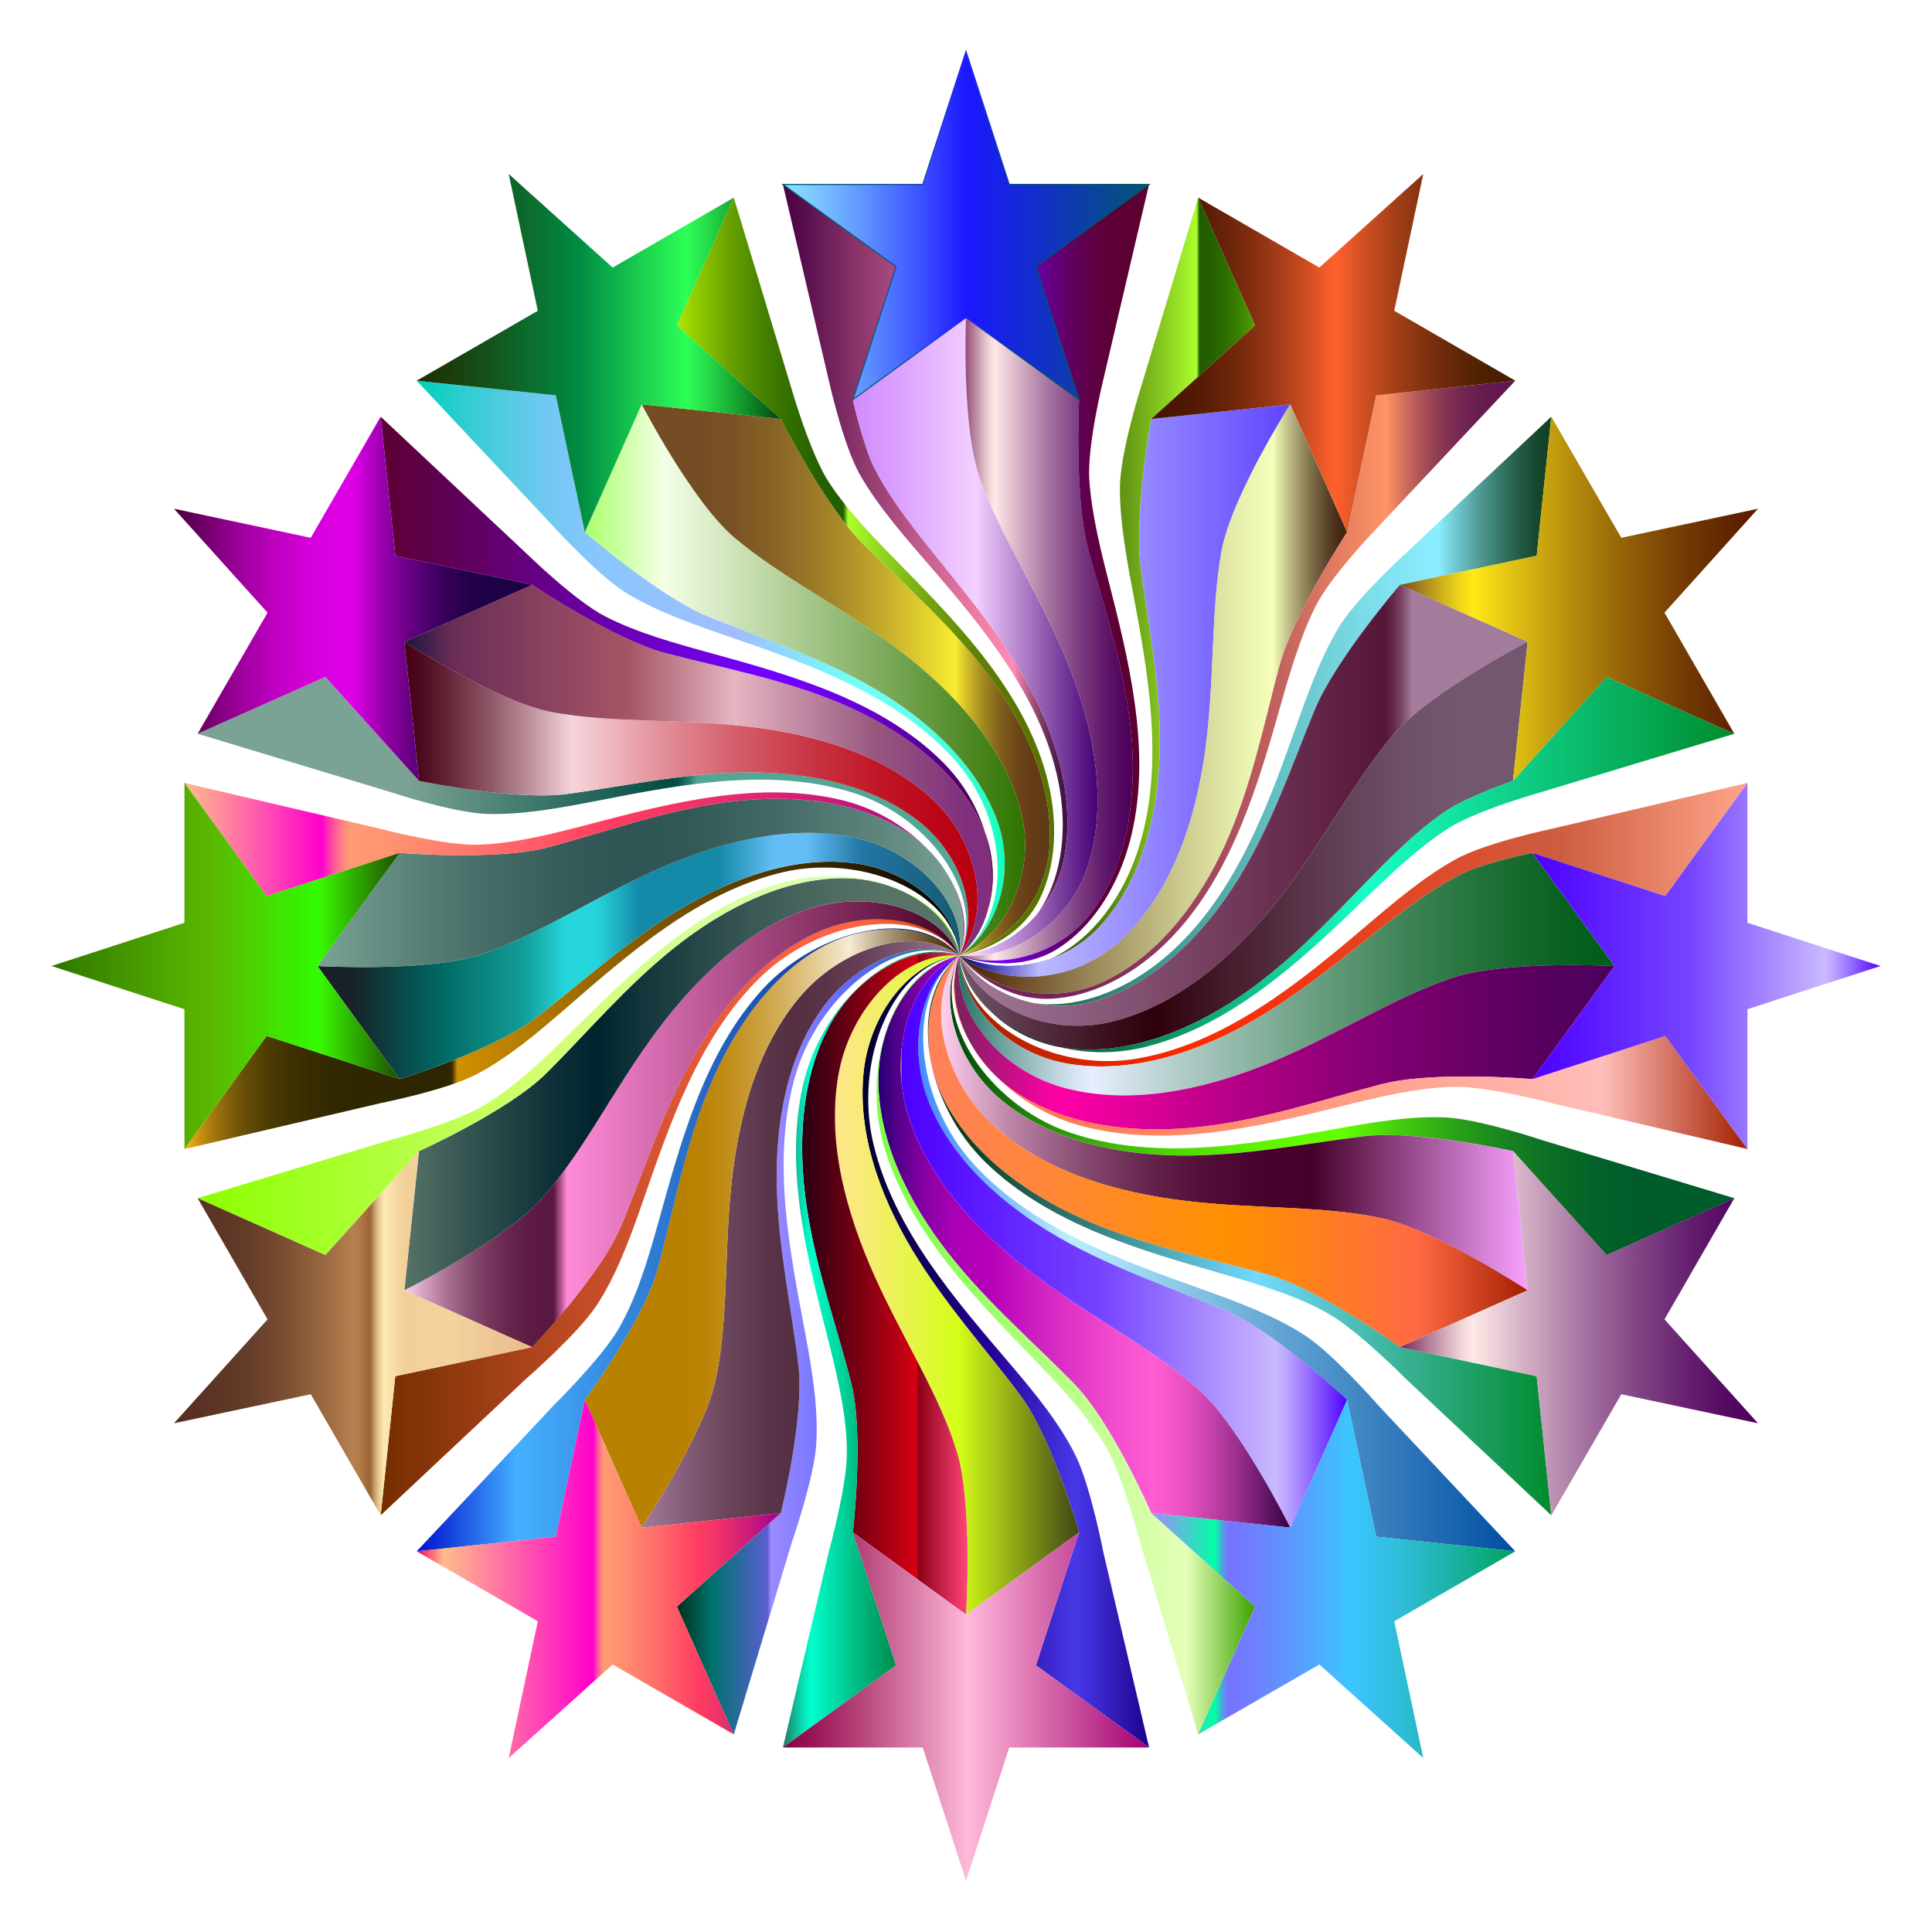 <?xml version="1.0" encoding="UTF-8"?>
<!DOCTYPE svg  PUBLIC '-//W3C//DTD SVG 1.1//EN'  'http://www.w3.org/Graphics/SVG/1.1/DTD/svg11.dtd'>
<svg enable-background="new 0 0 1690 1690" version="1.1" viewBox="0 0 1690 1690" xml:space="preserve" xmlns="http://www.w3.org/2000/svg">

	<linearGradient id="ay" x1="839.22" x2="1097.9" y1="509.13" y2="509.13" gradientUnits="userSpaceOnUse">
		<stop stop-color="#2A4500" offset=".151"/>
		<stop stop-color="#2D4A01" offset=".233"/>
		<stop stop-color="#375805" offset=".33"/>
		<stop stop-color="#48700B" offset=".433"/>
		<stop stop-color="#5F9113" offset=".542"/>
		<stop stop-color="#7DBB1D" offset=".655"/>
		<stop stop-color="#A1EF2A" offset=".769"/>
		<stop stop-color="#ACFF2E" offset=".802"/>
		<stop stop-color="#215C00" offset=".812"/>
		<stop stop-color="#246100" offset=".854"/>
		<stop stop-color="#2E6E00" offset=".901"/>
		<stop stop-color="#3E8500" offset=".952"/>
		<stop stop-color="#53A200" offset="1"/>
	</linearGradient>
	<path d="m1097.9 284.63-90.915 81.86s-15.462 84.822-8.957 132.06c7.021 50.921 17.98 104.71 16.386 160.63-1.624 56.084-16.924 112.91-52.305 151.19-32.973 35.604-84.376 42.977-122.89 25.628-2e-4 3e-4 -4e-4 5e-4 -6e-4 8e-4 27.143 11.143 59.745 14.278 87.504-1.203 29.346-16.399 51.977-46.673 65.172-81.199 27.357-71.75 14.594-153.27 0.724-226.88-6.531-34.662-12.915-67.758-12.996-99.378-0.065-30.081 17.73-86.431 17.73-86.431l50.784-168.03 49.762 111.76z" fill="url(#ay)"/>
	<linearGradient id="an" x1="839.22" x2="1128.7" y1="604.08" y2="604.08" gradientUnits="userSpaceOnUse">
		<stop stop-color="#B0FF8B" offset="0"/>
		<stop stop-color="#8CFF5C" offset="0"/>
		<stop stop-color="#02008B" offset=".003"/>
		<stop stop-color="#151397" offset=".037"/>
		<stop stop-color="#4846B7" offset=".105"/>
		<stop stop-color="#9896E9" offset=".201"/>
		<stop stop-color="#BBB9FF" offset=".241"/>
		<stop stop-color="#5F45FF" offset="1"/>
	</linearGradient>
	<path d="m1128.7 353.7s-51.772 81.076-60.298 129.26c-9.273 52.568-5.771 111.39-13.948 172.42-8.415 62.631-29.862 126.3-73.993 167.24-41.142 38.081-102.5 41.336-141.19 13.384-4e-4 4e-4 -7e-4 9e-4 -1e-3 0.001 38.514 17.349 89.918 9.976 122.89-25.628 35.381-38.283 50.681-95.106 52.305-151.19 1.594-55.921-9.365-109.71-16.386-160.63-6.506-47.239 8.957-132.06 8.957-132.06l121.67-12.791z" fill="url(#an)"/>
	<linearGradient id="ac" x1="839.22" x2="1178.4" y1="611.48" y2="611.48" gradientUnits="userSpaceOnUse">
		<stop stop-color="#451B00" offset="0"/>
		<stop stop-color="#542E0F" offset=".057"/>
		<stop stop-color="#988657" offset=".334"/>
		<stop stop-color="#C9C78C" offset=".56"/>
		<stop stop-color="#E8F0AD" offset=".724"/>
		<stop stop-color="#F4FFB9" offset=".809"/>
		<stop stop-color="#D0D297" offset=".836"/>
		<stop stop-color="#9D9468" offset=".879"/>
		<stop stop-color="#756342" offset=".918"/>
		<stop stop-color="#584027" offset=".952"/>
		<stop stop-color="#462A17" offset=".979"/>
		<stop stop-color="#402211" offset=".997"/>
	</linearGradient>
	<path d="m1178.4 465.46s-47.248 72.137-59.549 118.24c-13.267 49.752-23.935 103.76-47.039 154.97-23.23 51.431-59.437 98.355-107.24 120.42-44.653 20.552-96.51 8.501-125.36-23.092-3e-4 4e-4 -6e-4 8e-4 -9e-4 0.001 38.696 27.952 100.05 24.697 141.19-13.384 44.131-40.934 65.579-104.61 73.993-167.24 8.177-61.026 4.675-119.85 13.948-172.42 8.526-48.18 60.298-129.26 60.298-129.26l49.76 111.76z" fill="url(#ac)"/>
	<linearGradient id="r" x1="839.22" x2="1325.5" y1="603.37" y2="603.37" gradientUnits="userSpaceOnUse">
		<stop stop-color="#75245A" offset=".151"/>
		<stop stop-color="#7B295A" offset=".235"/>
		<stop stop-color="#8D375C" offset=".35"/>
		<stop stop-color="#AA4F5D" offset=".484"/>
		<stop stop-color="#D26F60" offset=".63"/>
		<stop stop-color="#FF9463" offset=".768"/>
		<stop stop-color="#DB785E" offset=".792"/>
		<stop stop-color="#B65A59" offset=".822"/>
		<stop stop-color="#974155" offset=".852"/>
		<stop stop-color="#7E2E52" offset=".884"/>
		<stop stop-color="#6D2150" offset=".918"/>
		<stop stop-color="#63194E" offset=".955"/>
		<stop stop-color="#60164E" offset="1"/>
	</linearGradient>
	<path d="m1325.5 333.01-120.13 128s-41.108 42.453-54.574 69.343c-14.149 28.283-23.272 60.769-32.932 94.755-20.544 72.279-45.507 151.37-102.32 203.95-27.435 25.356-61.529 42.7-95.611 44.554-32.308 1.729-61.462-15.014-80.731-37.623-2e-4 2e-4 -4e-4 5e-4 -6e-4 8e-4 28.849 31.593 80.705 43.644 125.36 23.092 47.806-22.062 84.013-68.986 107.24-120.42 23.103-51.211 33.772-105.22 47.039-154.97 12.302-46.102 59.549-118.24 59.549-118.24l25.435-119.66 121.67-12.784z" fill="url(#r)"/>
	<linearGradient id="g" x1="1007" x2="1325.5" y1="308.82" y2="308.82" gradientUnits="userSpaceOnUse">
		<stop stop-color="#451500" offset="0"/>
		<stop stop-color="#4A1701" offset=".067"/>
		<stop stop-color="#571C04" offset=".141"/>
		<stop stop-color="#6D250A" offset=".218"/>
		<stop stop-color="#8C3212" offset=".298"/>
		<stop stop-color="#B4421B" offset=".38"/>
		<stop stop-color="#E45627" offset=".462"/>
		<stop stop-color="#FF612E" offset=".503"/>
		<stop stop-color="#FE612E" offset=".505"/>
		<stop stop-color="#C64C20" offset=".602"/>
		<stop stop-color="#983B14" offset=".695"/>
		<stop stop-color="#742D0C" offset=".784"/>
		<stop stop-color="#5A2405" offset=".867"/>
		<stop stop-color="#4A1E01" offset=".941"/>
		<stop stop-color="#451C00" offset="1"/>
	</linearGradient>
	<polygon points="1325.5 333.01 1203.8 345.8 1178.4 465.46 1128.7 353.7 1007 366.49 1097.9 284.63 1048.1 172.87 1154.1 234.04 1245 152.18 1219.6 271.84" fill="url(#g)"/>
	<linearGradient id="d" x1="839.22" x2="1357" y1="622.18" y2="622.18" gradientUnits="userSpaceOnUse">
		<stop stop-color="#004522" offset="0"/>
		<stop stop-color="#084E2E" offset=".037"/>
		<stop stop-color="#3F9287" offset=".322"/>
		<stop stop-color="#68C4C7" offset=".554"/>
		<stop stop-color="#81E2F0" offset=".722"/>
		<stop stop-color="#8BEEFF" offset=".809"/>
		<stop stop-color="#73CCD4" offset=".835"/>
		<stop stop-color="#519B96" offset=".878"/>
		<stop stop-color="#357465" offset=".917"/>
		<stop stop-color="#215742" offset=".951"/>
		<stop stop-color="#15462C" offset=".979"/>
		<stop stop-color="#114024" offset=".997"/>
	</linearGradient>
	<path d="m1344.2 486.15-119.66 25.435s-56.319 65.285-74.508 109.38c-19.628 47.606-37.178 99.809-66.689 147.69-29.682 48.107-71.654 90.122-122.02 106.02-47.081 14.81-97.69-3.338-122.1-38.684-3e-4 1e-4 -6e-4 3e-4 -9e-4 4e-4 17.755 23.883 46.051 42.29 78.48 42.553 34.2 0.247 69.36-14.968 98.368-38.592 60.048-48.982 89.959-126.37 115.07-197.21 11.806-33.302 22.991-65.133 38.936-92.436 15.173-25.957 58.916-65.689 58.916-65.689l128-120.13-12.784 121.67z" fill="url(#d)"/>
	<linearGradient id="c" x1="839.22" x2="1336.3" y1="704.44" y2="704.44" gradientUnits="userSpaceOnUse">
		<stop stop-color="#A37B9B" offset="0"/>
		<stop stop-color="#8F6182" offset=".184"/>
		<stop stop-color="#561638" offset=".747"/>
		<stop stop-color="#5B1C3E" offset=".755"/>
		<stop stop-color="#672D4E" offset=".766"/>
		<stop stop-color="#7C4869" offset=".779"/>
		<stop stop-color="#996E8F" offset=".792"/>
		<stop stop-color="#A37B9B" offset=".796"/>
	</linearGradient>
	<path d="m1336.3 561.35s-85.532 44.017-117.3 81.114c-34.648 40.508-61.176 93.172-98.821 142.1-38.749 50.323-89.266 95.282-148.48 109.36-55.383 13.105-113.71-13.154-132.48-57.92l-0.002 6e-4c24.412 35.346 75.021 53.494 122.1 38.684 50.367-15.9 92.339-57.915 122.02-106.02 29.511-47.877 47.061-100.08 66.689-147.69 18.189-44.095 74.508-109.38 74.508-109.38l111.76 49.756z" fill="url(#c)"/>
	<linearGradient id="b" x1="839.22" x2="1336.3" y1="739.75" y2="739.75" gradientUnits="userSpaceOnUse">
		<stop stop-color="#73576F" offset="0"/>
		<stop stop-color="#543042" offset=".135"/>
		<stop stop-color="#390D1A" offset=".271"/>
		<stop stop-color="#2E000B" offset=".343"/>
		<stop stop-color="#461F2E" offset=".483"/>
		<stop stop-color="#5F3D52" offset=".648"/>
		<stop stop-color="#6E5067" offset=".783"/>
		<stop stop-color="#73576F" offset=".87"/>
	</linearGradient>
	<path d="m1323.5 683.02s-40.03 13.99-58.01 25.974c-18.612 12.413-35.946 28.193-53.196 45.294-36.513 36.207-72.721 77.701-118.3 110.84-45.917 33.351-100.86 56.59-153.97 52.584-49.747-3.803-92.576-39.059-100.81-81.713-5e-4 2e-4 -9e-4 4e-4 -0.001 6e-4 18.767 44.767 77.095 71.025 132.48 57.92 59.217-14.077 109.73-59.036 148.48-109.36 37.645-48.924 64.173-101.59 98.821-142.1 31.765-37.097 117.3-81.114 117.3-81.114l-12.788 121.67z" fill="url(#b)"/>
	<linearGradient id="a" x1="839.22" x2="1517.1" y1="756.26" y2="756.26" gradientUnits="userSpaceOnUse">
		<stop stop-color="#002E08" offset="0"/>
		<stop stop-color="#045128" offset=".101"/>
		<stop stop-color="#0EAA78" offset=".323"/>
		<stop stop-color="#17FFC6" offset=".525"/>
		<stop stop-color="#0FD58E" offset=".695"/>
		<stop stop-color="#008B2E" offset="1"/>
	</linearGradient>
	<path d="m1517.1 641.86-168.03 50.784s-56.93 15.812-82.188 31.974c-26.536 16.996-50.786 40.342-76.156 64.833-54.074 52.201-115.01 108.68-190.84 126.83-71.653 17.071-151.28-20.556-160.69-80.29-3e-4 1e-4 -6e-4 3e-4 -9e-4 4e-4 8.232 42.654 51.061 77.91 100.81 81.713 53.111 4.006 108.06-19.233 153.97-52.584 45.583-33.138 81.791-74.632 118.3-110.84 17.25-17.101 34.584-32.881 53.196-45.294 17.98-11.983 58.01-25.974 58.01-25.974l81.86-90.915 111.76 49.762z" fill="url(#a)"/>
	<linearGradient id="bi" x1="1224.5" x2="1537.8" y1="523.75" y2="523.75" gradientUnits="userSpaceOnUse">
		<stop stop-color="#754D24" offset="0"/>
		<stop stop-color="#957121" offset=".041"/>
		<stop stop-color="#CEB21C" offset=".118"/>
		<stop stop-color="#F1DA18" offset=".174"/>
		<stop stop-color="#FFE917" offset=".204"/>
		<stop stop-color="#E8CC14" offset=".284"/>
		<stop stop-color="#B78E0D" offset=".472"/>
		<stop stop-color="#905D07" offset=".645"/>
		<stop stop-color="#733A03" offset=".795"/>
		<stop stop-color="#622401" offset=".917"/>
		<stop stop-color="#5C1C00" offset=".997"/>
	</linearGradient>
	<polygon points="1517.1 641.86 1405.4 592.1 1323.5 683.02 1336.3 561.35 1224.5 511.59 1344.2 486.15 1357 364.49 1418.2 470.43 1537.8 445 1456 535.91" fill="url(#bi)"/>
	<linearGradient id="bh" x1="839.22" x2="1528.6" y1="808.86" y2="808.86" gradientUnits="userSpaceOnUse">
		<stop stop-color="#A21F00" offset="0"/>
		<stop stop-color="#BA2200" offset=".068"/>
		<stop stop-color="#EC2700" offset=".225"/>
		<stop stop-color="#FF2900" offset=".302"/>
		<stop stop-color="#CD5D40" offset=".762"/>
		<stop stop-color="#FFA48B" offset="1"/>
		<stop stop-color="#FFDAD0" offset="1"/>
	</linearGradient>
	<path d="m1456.7 783.83-116.35-37.805s-41.521 8.585-60.916 18.06c-20.072 9.813-39.308 23.161-58.614 37.85-40.88 31.113-82.082 67.61-131.5 94.716-49.813 27.292-107.28 43.498-159.61 32.961-49.042-9.926-88.058-50.115-90.528-93.621-3e-4 -1e-4 -6e-4 -1e-4 -1e-3 -1e-4 5.476 60.318 83.228 102.61 155.87 89.945 76.85-13.478 141.18-66.051 198.45-114.7 26.863-22.817 52.55-44.543 80.122-59.759 26.247-14.47 84.075-26.588 84.075-26.588l170.91-40.036-71.905 98.975z" fill="url(#bh)"/>
	<linearGradient id="bg" x1="838.44" x2="1412.3" y1="852.12" y2="852.12" gradientUnits="userSpaceOnUse">
		<stop stop-color="#247564" offset="0"/>
		<stop stop-color="#6FA39F" offset=".068"/>
		<stop stop-color="#B0CCD3" offset=".133"/>
		<stop stop-color="#D8E4F3" offset=".179"/>
		<stop stop-color="#E7EEFF" offset=".204"/>
		<stop stop-color="#B0CBC8" offset=".341"/>
		<stop stop-color="#72A48A" offset=".515"/>
		<stop stop-color="#418559" offset=".673"/>
		<stop stop-color="#1E6F36" offset=".811"/>
		<stop stop-color="#086120" offset=".924"/>
		<stop stop-color="#005C18" offset=".997"/>
	</linearGradient>
	<path d="m1412.3 845s-96.048-5.131-142.13 10.41c-50.233 16.974-99.43 49.164-156.29 73.021-58.675 24.595-124.85 39.202-183.99 22.892-55.448-15.354-97.783-66.697-90.682-115.33-5e-4 -1e-4 -1e-3 -1e-4 -0.002-1e-4 2.47 43.506 41.486 83.695 90.528 93.621 52.331 10.538 109.8-5.669 159.61-32.961 49.422-27.105 90.625-63.603 131.5-94.716 19.306-14.69 38.542-28.037 58.614-37.85 19.395-9.475 60.916-18.06 60.916-18.06l71.91 98.97z" fill="url(#bg)"/>
	<linearGradient id="bf" x1="834.84" x2="1412.3" y1="911.96" y2="911.96" gradientUnits="userSpaceOnUse">
		<stop stop-color="#75245A" offset="0"/>
		<stop stop-color="#871F64" offset=".018"/>
		<stop stop-color="#C80E87" offset=".086"/>
		<stop stop-color="#F0049E" offset=".135"/>
		<stop stop-color="#FF00A6" offset=".161"/>
		<stop stop-color="#FD00A5" offset=".166"/>
		<stop stop-color="#BF008B" offset=".386"/>
		<stop stop-color="#8E0077" offset=".587"/>
		<stop stop-color="#6B0068" offset=".762"/>
		<stop stop-color="#55005F" offset=".904"/>
		<stop stop-color="#4D005C" offset=".997"/>
	</linearGradient>
	<path d="m1340.4 943.97s-85.659-7.44-131.44 4.333c-49.546 12.751-101.39 30.746-157.34 37.256-56.483 6.548-115.92 0.276-161-28.779-42.294-27.316-66.132-79.477-51.39-120.79-5e-4 -1e-4 -1e-3 -1e-4 -0.002-2e-4 -7.101 48.63 35.235 99.973 90.682 115.33 59.134 16.309 125.31 1.703 183.99-22.892 56.86-23.857 106.06-56.046 156.29-73.021 46.078-15.541 142.13-10.41 142.13-10.41l-71.91 98.975z" fill="url(#bf)"/>
	<linearGradient id="be" x1="834.22" x2="1528.6" y1="920.57" y2="920.57" gradientUnits="userSpaceOnUse">
		<stop stop-color="#FFA48B" offset="0"/>
		<stop stop-color="#FF815C" offset="0"/>
		<stop stop-color="#FF7045" offset=".003"/>
		<stop stop-color="#FF7D58" offset=".175"/>
		<stop stop-color="#FF9F8A" offset=".524"/>
		<stop stop-color="#FFBEB9" offset=".818"/>
		<stop stop-color="#A21F00" offset="1"/>
	</linearGradient>
	<path d="m1528.6 1005.1-170.91-40.036s-57.076-15.207-86.915-14.371c-31.299 0.891-63.857 8.676-97.893 17.11-72.702 18.019-153.29 37.334-228.72 16.569-71.48-19.758-127.36-91.642-104.99-148.42-4e-4 0-7e-4 -1e-4 -1e-3 -1e-4 -14.742 41.311 9.095 93.472 51.39 120.79 45.083 29.055 104.52 35.327 161 28.779 55.948-6.509 107.8-24.505 157.34-37.256 45.782-11.773 131.44-4.333 131.44-4.333l116.35-37.805 71.905 98.975z" fill="url(#be)"/>
	<linearGradient id="bd" x1="1340.4" x2="1645" y1="845" y2="845" gradientUnits="userSpaceOnUse">
		<stop stop-color="#B0FF8B" offset="0"/>
		<stop stop-color="#8CFF5C" offset="0"/>
		<stop stop-color="#4C00FF" offset=".003"/>
		<stop stop-color="#713DFF" offset=".403"/>
		<stop stop-color="#7645FF" offset=".454"/>
		<stop stop-color="#CAB9FF" offset=".84"/>
		<stop stop-color="#BEA8FF" offset=".861"/>
		<stop stop-color="#9F7AFF" offset=".903"/>
		<stop stop-color="#6E31FF" offset=".963"/>
		<stop stop-color="#4C00FF" offset="1"/>
	</linearGradient>
	<polygon points="1528.6 1005.1 1456.7 906.17 1340.4 943.97 1412.3 845 1340.4 746.03 1456.7 783.83 1528.6 684.86 1528.6 807.19 1645 845 1528.6 882.8" fill="url(#bd)"/>
	<linearGradient id="bc" x1="831.02" x2="1517.1" y1="966.95" y2="966.95" gradientUnits="userSpaceOnUse">
		<stop stop-color="#00450C" offset="0"/>
		<stop stop-color="#0C5C0B" offset=".035"/>
		<stop stop-color="#278D07" offset=".119"/>
		<stop stop-color="#3DB605" offset=".202"/>
		<stop stop-color="#4ED603" offset=".283"/>
		<stop stop-color="#5AED01" offset=".361"/>
		<stop stop-color="#61FA00" offset=".435"/>
		<stop stop-color="#64FF00" offset=".5"/>
		<stop stop-color="#48D20C" offset=".563"/>
		<stop stop-color="#2FA816" offset=".632"/>
		<stop stop-color="#1A871F" offset=".699"/>
		<stop stop-color="#0C6F25" offset=".763"/>
		<stop stop-color="#036129" offset=".823"/>
		<stop stop-color="#005C2A" offset=".874"/>
	</linearGradient>
	<path d="m1405.4 1097.9-81.86-90.915s-83.867-18.758-130.7-13.056c-50.7 6.183-104.35 17.408-160.63 16.833-56.85-0.604-115.03-14.176-156.28-48.526-38.702-32.293-56.571-87.104-36.676-126.24-2e-4 -2e-4 -5e-4 -4e-4 -7e-4 -5e-4 -25.887 55.298 25.933 130.45 96.114 154.52 74.038 25.304 155.62 11.011 229.27-2.352 34.473-6.253 67.438-11.923 98.701-10.762 29.812 1.12 85.792 19.96 85.792 19.96l168.03 50.784-111.76 49.762z" fill="url(#bc)"/>
	<linearGradient id="bb" x1="823.28" x2="1336.3" y1="982.32" y2="982.32" gradientUnits="userSpaceOnUse">
		<stop stop-color="#FFD0EF" offset="0"/>
		<stop stop-color="#ECBADA" offset=".032"/>
		<stop stop-color="#C089AC" offset=".112"/>
		<stop stop-color="#9A5F84" offset=".195"/>
		<stop stop-color="#7B3D63" offset=".278"/>
		<stop stop-color="#632249" offset=".362"/>
		<stop stop-color="#520F37" offset=".448"/>
		<stop stop-color="#48042D" offset=".536"/>
		<stop stop-color="#450029" offset=".63"/>
		<stop stop-color="#F7A2FF" offset="1"/>
	</linearGradient>
	<path d="m1336.3 1128.7s-80.355-52.832-127.63-63.066c-51.436-11.103-109.8-7.84-170.77-15.031-63.054-7.457-127.87-26.666-172.2-69.291-41.609-40.088-56.797-106.36-26.48-145.27-4e-4 -3e-4 -9e-4 -6e-4 -0.001-9e-4 -19.894 39.14-2.025 93.95 36.676 126.24 41.249 34.35 99.431 47.922 156.28 48.526 56.284 0.575 109.93-10.65 160.63-16.833 46.836-5.702 130.7 13.056 130.7 13.056l12.791 121.67z" fill="url(#bb)"/>
	<linearGradient id="ba" x1="812.03" x2="1336.3" y1="1007.2" y2="1007.2" gradientUnits="userSpaceOnUse">
		<stop stop-color="#FFA48B" offset="0"/>
		<stop stop-color="#FF815C" offset="0"/>
		<stop stop-color="#FF9000" offset=".494"/>
		<stop stop-color="#FF8513" offset=".601"/>
		<stop stop-color="#FF6945" offset=".818"/>
		<stop stop-color="#A21F00" offset="1"/>
	</linearGradient>
	<path d="m1224.5 1178.4s-69.539-50.286-114.65-63.098c-48.858-13.864-102.49-23.812-154.28-45.376-52.377-21.831-101.29-55.833-127.23-102.83-24.32-44.17-22.118-102.2 10.849-131.11-4e-4 -3e-4 -9e-4 -6e-4 -0.001-9e-4 -30.317 38.912-15.13 105.18 26.48 145.27 44.331 42.625 109.14 61.834 172.2 69.291 60.968 7.191 119.34 3.929 170.77 15.031 47.278 10.235 127.63 63.066 127.63 63.066l-111.76 49.76z" fill="url(#ba)"/>
	<linearGradient id="az" x1="811.67" x2="1357" y1="1080.8" y2="1080.8" gradientUnits="userSpaceOnUse">
		<stop stop-color="#002E08" offset="0"/>
		<stop stop-color="#10462B" offset=".087"/>
		<stop stop-color="#3A8585" offset=".279"/>
		<stop stop-color="#73D9FF" offset=".525"/>
		<stop stop-color="#36AF90" offset=".773"/>
		<stop stop-color="#008B2E" offset="1"/>
	</linearGradient>
	<path d="m1357 1325.5-128-120.13s-41.562-41.942-67.455-56.516c-27.096-15.235-58.892-24.94-92.329-34.578-71.536-20.615-150.81-42.964-206.93-97.334-53.246-51.688-70.116-142.22-23.051-180.96-2e-4 -2e-4 -5e-4 -4e-4 -7e-4 -5e-4 -32.966 28.903-35.168 86.936-10.849 131.11 25.938 47.002 74.855 81.004 127.23 102.83 51.797 21.564 105.43 31.513 154.28 45.376 45.113 12.811 114.65 63.098 114.65 63.098l119.66 25.435 12.784 121.67z" fill="url(#az)"/>
	<linearGradient id="ax" x1="1224.5" x2="1537.8" y1="1166.2" y2="1166.2" gradientUnits="userSpaceOnUse">
		<stop stop-color="#75245A" offset="0"/>
		<stop stop-color="#AB7191" offset=".069"/>
		<stop stop-color="#D8B2BF" offset=".133"/>
		<stop stop-color="#F4DADC" offset=".18"/>
		<stop stop-color="#FFE9E7" offset=".204"/>
		<stop stop-color="#D4B0C5" offset=".345"/>
		<stop stop-color="#A472A0" offset=".517"/>
		<stop stop-color="#7F4183" offset=".675"/>
		<stop stop-color="#641E6E" offset=".812"/>
		<stop stop-color="#530861" offset=".924"/>
		<stop stop-color="#4D005C" offset=".997"/>
	</linearGradient>
	<polygon points="1357 1325.5 1344.2 1203.8 1224.5 1178.4 1336.3 1128.7 1323.5 1007 1405.4 1097.9 1517.1 1048.1 1456 1154.1 1537.8 1245 1418.2 1219.6" fill="url(#ax)"/>
	<linearGradient id="aw" x1="803.23" x2="1325.5" y1="1096.5" y2="1096.5" gradientUnits="userSpaceOnUse">
		<stop stop-color="#8BBCFF" offset="0"/>
		<stop stop-color="#5C9CFF" offset="0"/>
		<stop stop-color="#458EFF" offset=".003"/>
		<stop stop-color="#589EFF" offset=".057"/>
		<stop stop-color="#8AC9FF" offset=".165"/>
		<stop stop-color="#B9F0FF" offset=".256"/>
		<stop stop-color="#004EA2" offset="1"/>
	</linearGradient>
	<path d="m1203.8 1344.2-25.435-119.66s-62.262-59.006-105.25-77.526c-46.556-20.046-98.391-36.71-147-64.574-49.166-28.208-93.432-67.949-113.42-117.73-18.731-46.768-9.707-104.13 26.484-128.72-1e-4 -2e-4 -2e-4 -5e-4 -4e-4 -9e-4 -49.269 35.804-37.733 127.16 12.259 181.97 52.694 57.653 130.37 84.83 200.4 109.91 32.729 11.722 63.812 23.436 89.835 40.39 24.876 16.222 63.671 60.733 63.671 60.733l120.13 128-121.67-12.784z" fill="url(#aw)"/>
	<linearGradient id="av" x1="787.87" x2="1178.4" y1="1086.1" y2="1086.1" gradientUnits="userSpaceOnUse">
		<stop stop-color="#B0FF8B" offset="0"/>
		<stop stop-color="#8CFF5C" offset="0"/>
		<stop stop-color="#4C00FF" offset=".003"/>
		<stop stop-color="#713DFF" offset=".403"/>
		<stop stop-color="#7645FF" offset=".454"/>
		<stop stop-color="#CAB9FF" offset=".84"/>
		<stop stop-color="#BEA8FF" offset=".861"/>
		<stop stop-color="#9F7AFF" offset=".903"/>
		<stop stop-color="#6E31FF" offset=".963"/>
		<stop stop-color="#4C00FF" offset="1"/>
	</linearGradient>
	<path d="m1128.7 1336.3s-42.895-86.047-78.164-118.83c-38.268-35.523-90.128-61.642-139.36-97.652-50.979-37.31-98.075-85.2-116.61-143.64-17.354-54.918-0.191-120.69 44.695-140.18-2e-4 -5e-4 -4e-4 -9e-4 -6e-4 -0.001-36.191 24.593-45.215 81.952-26.484 128.72 19.993 49.779 64.258 89.52 113.42 117.73 48.611 27.864 100.45 44.528 147 64.574 42.986 18.52 105.25 77.526 105.25 77.526l-49.755 111.76z" fill="url(#av)"/>
	<linearGradient id="au" x1="768.35" x2="1128.7" y1="1086.1" y2="1086.1" gradientUnits="userSpaceOnUse">
		<stop stop-color="#220073" offset="0"/>
		<stop stop-color="#2C0078" offset=".009"/>
		<stop stop-color="#56008C" offset=".05"/>
		<stop stop-color="#78009C" offset=".092"/>
		<stop stop-color="#9300A9" offset=".134"/>
		<stop stop-color="#A600B2" offset=".177"/>
		<stop stop-color="#B100B7" offset=".221"/>
		<stop stop-color="#B500B9" offset=".269"/>
		<stop stop-color="#D528C4" offset=".416"/>
		<stop stop-color="#F34ECE" offset=".578"/>
		<stop stop-color="#FF5CD2" offset=".664"/>
		<stop stop-color="#F859CD" offset=".698"/>
		<stop stop-color="#E550C0" offset=".748"/>
		<stop stop-color="#C542AA" offset=".808"/>
		<stop stop-color="#992E8C" offset=".874"/>
		<stop stop-color="#611565" offset=".946"/>
		<stop stop-color="#330045" offset="1"/>
	</linearGradient>
	<path d="m1007 1323.5s-34.181-78.574-66.522-112.06c-35.024-36.248-76.415-71.162-110.82-115.05-34.806-44.427-60.985-97.464-61.292-150.87-0.24-50.1 28.638-100.04 70.873-109.54-2e-4 -5e-4 -4e-4 -9e-4 -5e-4 -0.001-44.886 19.489-62.049 85.265-44.695 140.18 18.531 58.443 65.627 106.33 116.61 143.64 49.233 36.01 101.09 62.129 139.36 97.652 35.268 32.78 78.164 118.83 78.164 118.83l-121.67-12.788z" fill="url(#au)"/>
	<linearGradient id="at" x1="766.75" x2="1097.9" y1="1176.6" y2="1176.6" gradientUnits="userSpaceOnUse">
		<stop stop-color="#B0FF8B" offset="0"/>
		<stop stop-color="#8CFF5C" offset="0"/>
		<stop stop-color="#7CFF45" offset=".003"/>
		<stop stop-color="#8EFF58" offset=".175"/>
		<stop stop-color="#BBFF8A" offset=".524"/>
		<stop stop-color="#E5FFB9" offset=".818"/>
		<stop stop-color="#3CA200" offset="1"/>
	</linearGradient>
	<path d="m1048.1 1517.1-50.784-168.03s-14.829-57.138-29.612-82.794c-15.437-26.761-37.866-51.01-61.859-75.852-51.361-53.171-109.09-111-131.86-185.31-21.54-70.583 6.089-157.76 65.193-169.14-1e-4 -3e-4 -2e-4 -5e-4 -4e-4 -9e-4 -42.235 9.506-71.113 59.444-70.873 109.54 0.307 53.402 26.487 106.44 61.292 150.87 34.408 43.884 75.799 78.798 110.82 115.05 32.342 33.487 66.522 112.06 66.522 112.06l90.915 81.86-49.762 111.76z" fill="url(#at)"/>
	<linearGradient id="as" x1="1007" x2="1325.5" y1="1381.2" y2="1381.2" gradientUnits="userSpaceOnUse">
		<stop stop-color="#01E1FC" offset="0"/>
		<stop stop-color="#A28BFF" offset=".003"/>
		<stop stop-color="#00FFA4" offset=".176"/>
		<stop stop-color="#1AE0B8" offset=".182"/>
		<stop stop-color="#42B1D6" offset=".192"/>
		<stop stop-color="#5F8FED" offset=".201"/>
		<stop stop-color="#717BFA" offset=".208"/>
		<stop stop-color="#7773FF" offset=".213"/>
		<stop stop-color="#6E80FF" offset=".286"/>
		<stop stop-color="#56A1FF" offset=".419"/>
		<stop stop-color="#3DC5FF" offset=".54"/>
		<stop stop-color="#38C2F2" offset=".599"/>
		<stop stop-color="#2CBBD0" offset=".708"/>
		<stop stop-color="#17AF9A" offset=".854"/>
		<stop stop-color="#00A25C" offset="1"/>
	</linearGradient>
	<polygon points="1048.1 1517.1 1097.9 1405.4 1007 1323.5 1128.7 1336.3 1178.4 1224.5 1203.8 1344.2 1325.5 1357 1219.6 1418.2 1245 1537.8 1154.1 1456" fill="url(#as)"/>
	<linearGradient id="ar" x1="754.5" x2="1005.1" y1="1182.3" y2="1182.3" gradientUnits="userSpaceOnUse">
		<stop stop-color="#02002B" offset="0"/>
		<stop stop-color="#0C0049" offset=".141"/>
		<stop stop-color="#250094" offset=".444"/>
		<stop stop-color="#4738E7" offset=".741"/>
		<stop stop-color="#3A27CB" offset=".83"/>
		<stop stop-color="#1E008C" offset="1"/>
	</linearGradient>
	<path d="m906.17 1456.7 37.805-116.35s-23.634-82.336-51.346-119.66c-30.007-40.396-66.548-80.232-95.087-128.03-28.864-48.387-48.153-104.16-41.842-157.08 5.965-49.61 40.64-95.458 83.521-99.633 1e-4 -3e-4 1e-4 -6e-4 1e-4 -9e-4 -59.554 7.736-92.365 92.951-75.221 164.65 18.134 75.513 72.11 136.75 119.98 193.01 22.36 26.285 43.188 51.895 56.866 79.576 13.101 26.544 24.266 84.509 24.266 84.509l40.036 170.91-98.975-71.905z" fill="url(#ar)"/>
	<linearGradient id="aq" x1="730.3" x2="943.97" y1="1124" y2="1124" gradientUnits="userSpaceOnUse">
		<stop stop-color="#FFA48B" offset="0"/>
		<stop stop-color="#FF815C" offset="0"/>
		<stop stop-color="#FFE78B" offset=".003"/>
		<stop stop-color="#F8EB78" offset=".109"/>
		<stop stop-color="#E5F546" offset=".323"/>
		<stop stop-color="#D4FF17" offset=".503"/>
		<stop stop-color="#404515" offset="1"/>
	</linearGradient>
	<path d="m845 1412.3s6.01-95.95-7.843-141.92c-15.012-49.692-46.783-97.876-71.683-153.11-25.772-57.216-43.319-121.45-31.319-181.09 11.304-55.895 57.269-104.75 105.06-100.2 1e-4 -5e-4 1e-4 -1e-3 2e-4 -0.002-42.881 4.175-77.556 50.024-83.521 99.633-6.312 52.915 12.978 108.69 41.842 157.08 28.539 47.8 65.08 87.636 95.087 128.03 27.712 37.324 51.346 119.66 51.346 119.66l-98.97 71.91z" fill="url(#aq)"/>
	<linearGradient id="ap" x1="701.65" x2="846.3" y1="1122.8" y2="1122.8" gradientUnits="userSpaceOnUse">
		<stop stop-color="#2B0013" offset="0"/>
		<stop stop-color="#490013" offset=".141"/>
		<stop stop-color="#940012" offset=".447"/>
		<stop stop-color="#D60012" offset=".694"/>
		<stop stop-color="#BA0013" offset=".697"/>
		<stop stop-color="#8C0015" offset=".701"/>
		<stop stop-color="#FF4578" offset="1"/>
	</linearGradient>
	<path d="m746.03 1340.4s9.962-85.02-1.288-129.97c-12.18-48.613-30.711-99.126-38.97-153.9-8.332-55.401-5.199-113.91 20.3-160.21 23.896-43.3 72.596-72.464 113.15-60.32 1e-4 -5e-4 1e-4 -1e-3 2e-4 -0.002-47.794-4.555-93.759 44.302-105.06 100.2-12 59.632 5.547 123.87 31.319 181.09 24.9 55.237 56.671 103.42 71.683 153.11 13.854 45.966 7.843 141.92 7.843 141.92l-98.975-71.91z" fill="url(#ap)"/>
	<linearGradient id="ao" x1="684.86" x2="839.22" y1="1180.6" y2="1180.6" gradientUnits="userSpaceOnUse">
		<stop stop-color="#247564" offset="0"/>
		<stop stop-color="#1F8772" offset=".018"/>
		<stop stop-color="#0EC8A3" offset=".086"/>
		<stop stop-color="#04F0C1" offset=".135"/>
		<stop stop-color="#00FFCD" offset=".161"/>
		<stop stop-color="#00FBC8" offset=".176"/>
		<stop stop-color="#00C38A" offset=".393"/>
		<stop stop-color="#009659" offset=".591"/>
		<stop stop-color="#007736" offset=".764"/>
		<stop stop-color="#006320" offset=".905"/>
		<stop stop-color="#005C18" offset=".997"/>
	</linearGradient>
	<path d="m684.86 1528.6 40.036-170.91s15.775-56.881 15.885-86.439c0.101-30.784-7.168-62.859-15.575-96.164-17.988-71.244-39.525-149.41-23.089-224.73 15.638-71.336 81.277-133.13 137.1-114.4 0-3e-4 1e-4 -6e-4 1e-4 -9e-4 -40.554-12.144-89.254 17.02-113.15 60.32-25.499 46.307-28.632 104.81-20.3 160.21 8.259 54.773 26.79 105.29 38.97 153.9 11.25 44.947 1.288 129.97 1.288 129.97l37.805 116.35-98.975 71.905z" fill="url(#ao)"/>
	<linearGradient id="am" x1="684.86" x2="1005.1" y1="1492.7" y2="1492.7" gradientUnits="userSpaceOnUse">
		<stop stop-color="#8BBCFF" offset="0"/>
		<stop stop-color="#5C9CFF" offset="0"/>
		<stop stop-color="#8B0043" offset=".003"/>
		<stop stop-color="#971353" offset=".074"/>
		<stop stop-color="#B7467C" offset=".218"/>
		<stop stop-color="#E996BD" offset=".42"/>
		<stop stop-color="#FFB9D9" offset=".503"/>
		<stop stop-color="#A20071" offset="1"/>
	</linearGradient>
	<polygon points="684.86 1528.6 783.83 1456.7 746.03 1340.4 845 1412.3 943.97 1340.4 906.17 1456.7 1005.1 1528.6 882.81 1528.6 845 1645 807.2 1528.6" fill="url(#am)"/>
	<linearGradient id="al" x1="592.1" x2="839.22" y1="1173.6" y2="1173.6" gradientUnits="userSpaceOnUse">
		<stop stop-color="#002E19" offset="0"/>
		<stop stop-color="#00736E" offset=".127"/>
		<stop stop-color="#595ED0" offset=".32"/>
		<stop stop-color="#9C8AFF" offset=".333"/>
		<stop stop-color="#5C6AFF" offset=".611"/>
		<stop stop-color="#2177A6" offset=".883"/>
		<stop stop-color="#005C41" offset="1"/>
		<stop stop-color="#165972" offset="1"/>
	</linearGradient>
	<path d="m592.1 1405.4 90.915-81.86s20.796-83.023 15.399-129.01c-5.847-49.726-17.749-102.13-18.945-157.42-1.188-55.905 9.353-113.4 40.45-155.95 29.105-39.748 80.913-62.345 119.3-45.137 2e-4 -2e-4 4e-4 -5e-4 6e-4 -8e-4 -54.354-22.195-123.62 35.253-143.67 105.37-21.102 74.072-4.53 153.37 8.93 225.56 6.29 33.754 11.522 66.212 9.482 96.922-1.973 29.49-21.317 85.259-21.317 85.259l-50.784 168.03-49.762-111.76z" fill="url(#al)"/>
	<linearGradient id="ak" x1="561.35" x2="839.22" y1="1079.8" y2="1079.8" gradientUnits="userSpaceOnUse">
		<stop stop-color="#A37B9B" offset="0"/>
		<stop stop-color="#855E79" offset=".131"/>
		<stop stop-color="#6A445A" offset=".275"/>
		<stop stop-color="#5A3448" offset=".398"/>
		<stop stop-color="#542E41" offset=".485"/>
		<stop stop-color="#593347" offset=".578"/>
		<stop stop-color="#684158" offset=".701"/>
		<stop stop-color="#805973" offset=".842"/>
		<stop stop-color="#A27A9A" offset=".995"/>
		<stop stop-color="#A37B9B" offset="1"/>
	</linearGradient>
	<path d="m561.35 1336.3s53.172-80.111 64.019-126.83c11.677-50.445 8.084-107.82 13.847-167.82 5.978-62.05 22.42-125.99 61.925-171.37 36.947-42.363 100.06-61.628 138.08-34.283 3e-4 -4e-4 6e-4 -8e-4 9e-4 -0.001-38.388-17.208-90.196 5.389-119.3 45.137-31.098 42.553-41.638 100.04-40.45 155.95 1.196 55.294 13.098 107.7 18.945 157.42 5.396 45.988-15.399 129.01-15.399 129.01l-121.67 12.791z" fill="url(#ak)"/>
	<linearGradient id="aj" x1="511.59" x2="839.22" y1="1074.5" y2="1074.5" gradientUnits="userSpaceOnUse">
		<stop stop-color="#B98100" offset=".272"/>
		<stop stop-color="#BB8406" offset=".317"/>
		<stop stop-color="#C08D18" offset=".378"/>
		<stop stop-color="#C89B35" offset=".449"/>
		<stop stop-color="#D4B05D" offset=".528"/>
		<stop stop-color="#E3CA91" offset=".613"/>
		<stop stop-color="#F5E9D0" offset=".701"/>
		<stop stop-color="#F6EBD4" offset=".707"/>
		<stop stop-color="#BAAB8D" offset=".785"/>
		<stop stop-color="#887450" offset=".86"/>
		<stop stop-color="#644D25" offset=".923"/>
		<stop stop-color="#4D350A" offset=".971"/>
		<stop stop-color="#452C00" offset="1"/>
	</linearGradient>
	<path d="m511.59 1224.5s50.786-68.86 63.311-113.41c13.518-48.129 22.541-100.95 42.539-152.28 20.209-51.806 51.798-100.5 96.456-127.52 41.644-25.145 97.426-25.773 125.32 4.668 3e-4 -4e-4 6e-4 -8e-4 1e-3 -0.001-38.019-27.345-101.13-8.08-138.08 34.283-39.505 45.384-55.947 109.32-61.925 171.37-5.763 59.998-2.17 117.38-13.847 167.82-10.847 46.723-64.019 126.83-64.019 126.83l-49.76-111.76z" fill="url(#aj)"/>
	<linearGradient id="ai" x1="364.49" x2="839.22" y1="1084.6" y2="1084.6" gradientUnits="userSpaceOnUse">
		<stop stop-color="#0012D0" offset="0"/>
		<stop stop-color="#0F35DA" offset=".046"/>
		<stop stop-color="#368EF5" offset=".148"/>
		<stop stop-color="#45B0FF" offset=".185"/>
		<stop stop-color="#286AC4" offset=".52"/>
		<stop stop-color="#000A73" offset="1"/>
	</linearGradient>
	<path d="m364.49 1357 120.13-128s42.047-41.441 56.743-67.091c15.287-26.71 24.864-58.128 34.097-91.143 19.713-70.514 39.895-148.56 91.291-205.11 48.54-53.308 135.12-73.309 172.47-29.648 2e-4 -2e-4 4e-4 -5e-4 6e-4 -8e-4 -27.896-30.441-83.677-29.813-125.32-4.668-44.658 27.023-76.247 75.713-96.456 127.52-19.999 51.325-29.022 104.15-42.539 152.28-12.525 44.553-63.311 113.41-63.311 113.41l-25.435 119.66-121.67 12.784z" fill="url(#ai)"/>
	<linearGradient id="ah" x1="364.49" x2="683.02" y1="1381.2" y2="1381.2" gradientUnits="userSpaceOnUse">
		<stop stop-color="#FC015D" offset="0"/>
		<stop stop-color="#FFBB8B" offset=".074"/>
		<stop stop-color="#FF00CD" offset=".485"/>
		<stop stop-color="#FF2FB2" offset=".491"/>
		<stop stop-color="#FF5E97" offset=".499"/>
		<stop stop-color="#FF8083" offset=".506"/>
		<stop stop-color="#FF9477" offset=".512"/>
		<stop stop-color="#FF9C73" offset=".515"/>
		<stop stop-color="#FF8F71" offset=".566"/>
		<stop stop-color="#FF6D6A" offset=".659"/>
		<stop stop-color="#FF3D61" offset=".772"/>
		<stop stop-color="#F23567" offset=".818"/>
		<stop stop-color="#D01E78" offset=".902"/>
		<stop stop-color="#A2008E" offset="1"/>
	</linearGradient>
	<polygon points="364.49 1357 486.15 1344.2 511.59 1224.5 561.35 1336.3 683.02 1323.5 592.1 1405.4 641.86 1517.1 535.92 1456 445 1537.8 470.44 1418.2" fill="url(#ah)"/>
	<linearGradient id="ag" x1="333.01" x2="839.22" y1="1064.8" y2="1064.8" gradientUnits="userSpaceOnUse">
		<stop stop-color="#732E00" offset="0"/>
		<stop stop-color="#8E380D" offset=".115"/>
		<stop stop-color="#BF4B25" offset=".343"/>
		<stop stop-color="#E25837" offset=".544"/>
		<stop stop-color="#F76041" offset=".708"/>
		<stop stop-color="#FF6345" offset=".815"/>
		<stop stop-color="#E85B23" offset=".901"/>
		<stop stop-color="#D05300" offset="1"/>
	</linearGradient>
	<path d="m345.8 1203.8 119.66-25.435s59.089-61.88 77.194-104.49c19.539-46.013 35.274-97.216 61.713-145.47 26.694-48.678 64.273-92.755 111.94-113.62 44.397-19.389 99.518-12.581 122.91 21.17 3e-4 -1e-4 6e-4 -3e-4 9e-4 -4e-4 -34.269-45.925-121.82-31.653-173.59 18.358-54.858 53.095-79.953 129.66-104.06 198.78-11.291 32.37-22.814 63.131-39.728 88.848-16.257 24.694-60.833 63.405-60.833 63.405l-128 120.13 12.784-121.67z" fill="url(#ag)"/>
	<linearGradient id="af" x1="353.7" x2="839.22" y1="983.43" y2="983.43" gradientUnits="userSpaceOnUse">
		<stop stop-color="#FFD0EF" offset="0"/>
		<stop stop-color="#D4A0C1" offset=".036"/>
		<stop stop-color="#AF7699" offset=".072"/>
		<stop stop-color="#905479" offset=".11"/>
		<stop stop-color="#78395F" offset=".148"/>
		<stop stop-color="#67264D" offset=".187"/>
		<stop stop-color="#5D1B43" offset=".226"/>
		<stop stop-color="#5A173F" offset=".269"/>
		<stop stop-color="#FF8BD8" offset=".293"/>
		<stop stop-color="#450022" offset="1"/>
	</linearGradient>
	<path d="m353.7 1128.7s86.049-42.969 118.48-78.392c34.986-38.264 60.372-89.792 95.288-138.74 36.036-50.49 82.128-97.139 138.55-116.04 52.505-17.528 115.42-1.714 133.2 40.509 5e-4 -2e-4 9e-4 -4e-4 0.001-6e-4 -23.395-33.751-78.517-40.559-122.91-21.17-47.665 20.87-85.244 64.946-111.94 113.62-26.439 48.258-42.174 99.46-61.713 145.47-18.105 42.608-77.194 104.49-77.194 104.49l-111.76-49.755z" fill="url(#af)"/>
	<linearGradient id="ae" x1="353.7" x2="839.22" y1="948.42" y2="948.42" gradientUnits="userSpaceOnUse">
		<stop stop-color="#577367" offset="0"/>
		<stop stop-color="#375652" offset=".109"/>
		<stop stop-color="#0F3138" offset=".263"/>
		<stop stop-color="#00232E" offset=".343"/>
		<stop stop-color="#16383D" offset=".443"/>
		<stop stop-color="#3A5854" offset=".625"/>
		<stop stop-color="#4F6C62" offset=".774"/>
		<stop stop-color="#577367" offset=".87"/>
	</linearGradient>
	<path d="m366.49 1007s78.013-35.185 111.02-67.809c35.592-35.199 69.811-76.403 112.81-110.56 43.305-34.379 94.88-60.106 146.45-60.429 47.881-0.254 94.722 28.002 102.45 67.811l0.002-6e-4c-17.785-42.224-80.699-58.037-133.2-40.509-56.421 18.897-102.51 65.545-138.55 116.04-34.916 48.951-60.302 100.48-95.288 138.74-32.429 35.423-118.48 78.392-118.48 78.392l12.788-121.67z" fill="url(#ae)"/>
	<linearGradient id="ad" x1="172.87" x2="839.22" y1="932.2" y2="932.2" gradientUnits="userSpaceOnUse">
		<stop stop-color="#FFA48B" offset="0"/>
		<stop stop-color="#FF815C" offset="0"/>
		<stop stop-color="#8CFF00" offset=".003"/>
		<stop stop-color="#B1FF3D" offset=".248"/>
		<stop stop-color="#D3FF73" offset=".454"/>
		<stop stop-color="#DAFFB9" offset=".84"/>
		<stop stop-color="#D3FFA8" offset=".861"/>
		<stop stop-color="#BFFF7A" offset=".903"/>
		<stop stop-color="#A1FF31" offset=".963"/>
		<stop stop-color="#8CFF00" offset="1"/>
	</linearGradient>
	<path d="m172.87 1048.1 168.03-50.784s57.088-15.103 82.463-30.377c26.44-15.931 50.307-38.594 74.773-62.702 52.139-51.38 108.8-108.46 181.29-130.82 68.092-20.925 150.92 6.839 159.79 62.538 3e-4 -1e-4 6e-4 -3e-4 9e-4 -4e-4 -7.732-39.809-54.573-68.065-102.45-67.811-51.574 0.323-103.15 26.05-146.45 60.429-42.995 34.16-77.214 75.364-112.81 110.56-33.003 32.624-111.02 67.809-111.02 67.809l-81.86 90.915-111.76-49.762z" fill="url(#ad)"/>
	<linearGradient id="ab" x1="152.18" x2="465.46" y1="1166.2" y2="1166.2" gradientUnits="userSpaceOnUse">
		<stop stop-color="#562E22" offset=".003"/>
		<stop stop-color="#5E3726" offset=".153"/>
		<stop stop-color="#663D29" offset=".217"/>
		<stop stop-color="#7B4F33" offset=".314"/>
		<stop stop-color="#9E6C43" offset=".434"/>
		<stop stop-color="#9F6C43" offset=".435"/>
		<stop stop-color="#B6814F" offset=".5"/>
		<stop stop-color="#B27C4A" offset=".516"/>
		<stop stop-color="#A56D3D" offset=".536"/>
		<stop stop-color="#9B6132" offset=".548"/>
		<stop stop-color="#BB8E5D" offset=".557"/>
		<stop stop-color="#D7B581" offset=".566"/>
		<stop stop-color="#EBD29C" offset=".575"/>
		<stop stop-color="#F8E3AC" offset=".583"/>
		<stop stop-color="#FCE9B2" offset=".588"/>
		<stop stop-color="#F2CF98" offset=".643"/>
		<stop stop-color="#F3D39E" offset=".772"/>
		<stop stop-color="#E8BB8C" offset="1"/>
	</linearGradient>
	<polygon points="172.87 1048.1 284.63 1097.9 366.49 1007 353.7 1128.7 465.46 1178.4 345.8 1203.8 333.01 1325.5 271.85 1219.6 152.18 1245 234.04 1154.1" fill="url(#ab)"/>
	<linearGradient id="aa" x1="161.35" x2="839.22" y1="879.45" y2="879.45" gradientUnits="userSpaceOnUse">
		<stop stop-color="#FFB617" offset="0"/>
		<stop stop-color="#F4AE16" offset=".004"/>
		<stop stop-color="#CB9211" offset=".019"/>
		<stop stop-color="#A5780D" offset=".037"/>
		<stop stop-color="#85620A" offset=".056"/>
		<stop stop-color="#694F07" offset=".076"/>
		<stop stop-color="#534004" offset=".1"/>
		<stop stop-color="#423402" offset=".128"/>
		<stop stop-color="#372C01" offset=".162"/>
		<stop stop-color="#302700" offset=".21"/>
		<stop stop-color="#2E2600" offset=".343"/>
		<stop stop-color="#332900" offset=".344"/>
		<stop stop-color="#403200" offset=".345"/>
		<stop stop-color="#574100" offset=".347"/>
		<stop stop-color="#750" offset=".348"/>
		<stop stop-color="#9F7000" offset=".35"/>
		<stop stop-color="#D08F00" offset=".352"/>
		<stop offset="1"/>
	</linearGradient>
	<path d="m233.26 906.17 116.35 37.805s81.816-25.154 118.74-53.351c39.815-30.414 79.097-66.857 126.18-95.09 47.387-28.389 101.86-47.036 152.88-40.447 47.326 6.159 89.483 40.522 91.811 80.908 3e-4 0 6e-4 1e-4 1e-3 1e-4 -5.165-56.08-85.708-89.338-154.94-72.924-73.743 17.562-133.97 70.878-189.25 118.88-25.949 22.528-51.193 43.672-78.574 57.963-26.272 13.697-84.196 25.193-84.196 25.193l-170.91 40.036 71.905-98.975z" fill="url(#aa)"/>
	<linearGradient id="z" x1="277.7" x2="839.87" y1="836.25" y2="836.25" gradientUnits="userSpaceOnUse">
		<stop stop-color="#172127" offset="0"/>
		<stop stop-color="#172127" offset=".053"/>
		<stop stop-color="#016560" offset=".184"/>
		<stop stop-color="#129D98" offset=".32"/>
		<stop stop-color="#26D5DB" offset=".387"/>
		<stop stop-color="#26D5DB" offset=".434"/>
		<stop stop-color="#1589A8" offset=".502"/>
		<stop stop-color="#1589A8" offset=".624"/>
		<stop stop-color="#63BEF6" offset=".71"/>
		<stop stop-color="#63BEF6" offset=".761"/>
		<stop stop-color="#2177A6" offset=".846"/>
		<stop stop-color="#165972" offset="1"/>
	</linearGradient>
	<path d="m277.7 845s96.052 5.456 141.78-9.738c49.432-16.459 97.229-48.577 152.12-73.261 56.472-25.375 119.75-41.884 177.32-28.993 53.35 12.002 96.835 58.127 90.306 102.98 5e-4 1e-4 1e-3 1e-4 0.002 2e-4 -2.328-40.386-44.484-74.75-91.811-80.908-51.024-6.59-105.49 12.057-152.88 40.447-47.083 28.233-86.365 64.676-126.18 95.09-36.928 28.196-118.74 53.351-118.74 53.351l-71.91-98.97z" fill="url(#z)"/>
	<linearGradient id="y" x1="277.7" x2="843.13" y1="772.33" y2="772.33" gradientUnits="userSpaceOnUse">
		<stop stop-color="#7BA395" offset="0"/>
		<stop stop-color="#658C82" offset=".099"/>
		<stop stop-color="#476D68" offset=".256"/>
		<stop stop-color="#355B59" offset=".391"/>
		<stop stop-color="#2E5453" offset=".485"/>
		<stop stop-color="#345A58" offset=".586"/>
		<stop stop-color="#446B66" offset=".72"/>
		<stop stop-color="#5F867D" offset=".872"/>
		<stop stop-color="#7BA395" offset="1"/>
	</linearGradient>
	<path d="m349.6 746.03s85.375 7.136 130.46-4.982c48.572-13.066 99.028-31.513 153.43-39.052 54.641-7.549 111.95-3.045 155.76 23.391 40.536 24.517 63.534 72.589 49.961 110.61 5e-4 0 1e-3 1e-4 0.002 1e-4 6.529-44.855-36.956-90.98-90.306-102.98-57.572-12.891-120.85 3.618-177.32 28.993-54.888 24.684-102.69 56.802-152.12 73.261-45.725 15.194-141.78 9.738-141.78 9.738l71.91-98.975z" fill="url(#y)"/>
	<linearGradient id="x" x1="161.35" x2="843.69" y1="760.43" y2="760.43" gradientUnits="userSpaceOnUse">
		<stop stop-color="#FC015D" offset="0"/>
		<stop stop-color="#FFBB8B" offset=".003"/>
		<stop stop-color="#FF00CD" offset=".176"/>
		<stop stop-color="#FF2FB2" offset=".184"/>
		<stop stop-color="#FF5E97" offset=".193"/>
		<stop stop-color="#FF8083" offset=".202"/>
		<stop stop-color="#FF9477" offset=".208"/>
		<stop stop-color="#FF9C73" offset=".213"/>
		<stop stop-color="#FF8F71" offset=".278"/>
		<stop stop-color="#FF6D6A" offset=".397"/>
		<stop stop-color="#FF3D61" offset=".54"/>
		<stop stop-color="#F23567" offset=".633"/>
		<stop stop-color="#D01E78" offset=".803"/>
		<stop stop-color="#A2008E" offset="1"/>
	</linearGradient>
	<path d="m161.35 684.86 170.91 40.036s57.105 15.087 86.809 13.999c31.025-1.149 63.116-9.169 96.518-17.926 71.033-18.625 149.03-38.932 222.36-20.697 68.573 17.128 121.84 83.579 101.27 135.72 4e-4 1e-4 7e-4 1e-4 1e-3 1e-4 13.573-38.02-9.425-86.092-49.961-110.61-43.806-26.436-101.12-30.94-155.76-23.391-54.406 7.539-104.86 25.986-153.43 39.052-45.082 12.117-130.46 4.982-130.46 4.982l-116.35 37.805-71.905-98.975z" fill="url(#x)"/>
	<linearGradient id="w" x1="45" x2="349.6" y1="845" y2="845" gradientUnits="userSpaceOnUse">
		<stop stop-color="#2E7500" offset="0"/>
		<stop stop-color="#469900" offset=".233"/>
		<stop stop-color="#5BB900" offset=".466"/>
		<stop stop-color="#31FC00" offset=".765"/>
		<stop stop-color="#32FB00" offset=".766"/>
		<stop stop-color="#39F602" offset=".772"/>
		<stop stop-color="#1E4D00" offset="1"/>
	</linearGradient>
	<polygon points="161.35 684.86 233.26 783.83 349.6 746.03 277.7 845 349.6 943.97 233.26 906.17 161.35 1005.1 161.35 882.81 45 845 161.35 807.2" fill="url(#w)"/>
	<linearGradient id="v" x1="172.87" x2="846.92" y1="714.05" y2="714.05" gradientUnits="userSpaceOnUse">
		<stop stop-color="#7BA395" offset=".269"/>
		<stop stop-color="#4B8175" offset=".4"/>
		<stop stop-color="#004C42" offset=".617"/>
		<stop stop-color="#055247" offset=".623"/>
		<stop stop-color="#156357" offset=".63"/>
		<stop stop-color="#2E7E70" offset=".639"/>
		<stop stop-color="#51A594" offset=".648"/>
		<stop stop-color="#52A695" offset=".648"/>
	</linearGradient>
	<path d="m284.63 592.1 81.86 90.915s83.856 17.724 130.2 11.441c49.921-6.777 102.42-18.512 157.37-18.805 55.162-0.271 111.37 11.874 151.12 43.996 36.769 29.768 52.365 80.329 34.034 116.35 2e-4 2e-4 5e-4 4e-4 7e-4 5e-4 23.801-50.762-24.487-120.54-91.745-142.15-71.95-23.038-151.14-7.83-223.26 6.272-33.917 6.631-66.47 12.639-97.533 11.888-29.73-0.732-85.784-19.354-85.784-19.354l-168.03-50.784 111.76-49.762z" fill="url(#v)"/>
	<linearGradient id="u" x1="353.7" x2="855.11" y1="698.67" y2="698.67" gradientUnits="userSpaceOnUse">
		<stop stop-color="#450015" offset="0"/>
		<stop stop-color="#4D0A1E" offset=".029"/>
		<stop stop-color="#642537" offset=".077"/>
		<stop stop-color="#885060" offset=".14"/>
		<stop stop-color="#BA8D98" offset=".215"/>
		<stop stop-color="#F6D4DA" offset=".293"/>
		<stop stop-color="#F5D0D6" offset=".302"/>
		<stop stop-color="#E3919B" offset=".445"/>
		<stop stop-color="#D45D6A" offset=".581"/>
		<stop stop-color="#C83543" offset=".708"/>
		<stop stop-color="#C01828" offset=".822"/>
		<stop stop-color="#BB0617" offset=".922"/>
		<stop stop-color="#B90011" offset=".994"/>
	</linearGradient>
	<path d="m353.7 561.35s80.728 52.349 128.29 61.388c51.562 9.768 109.32 5.819 169.39 12.438 61.637 6.812 124.5 25.332 166.68 66.309 38.976 37.945 49.147 98.671 21.162 134.51l0.001 9e-4c18.33-36.017 2.734-86.579-34.034-116.35-39.758-32.122-95.963-44.268-151.12-43.996-54.958 0.293-107.45 12.028-157.37 18.805-46.343 6.282-130.2-11.441-130.2-11.441l-12.791-121.67z" fill="url(#u)"/>
	<linearGradient id="t" x1="353.7" x2="868.42" y1="673.79" y2="673.79" gradientUnits="userSpaceOnUse">
		<stop stop-color="#221640" offset=".006"/>
		<stop stop-color="#6B2D57" offset=".084"/>
		<stop stop-color="#A55566" offset=".382"/>
		<stop stop-color="#E5B5C2" offset=".562"/>
		<stop stop-color="#985980" offset=".797"/>
		<stop stop-color="#96577E" offset=".803"/>
		<stop stop-color="#812F7D" offset=".955"/>
	</linearGradient>
	<path d="m465.46 511.59s71.321 47.773 116.83 59.706c49.002 12.84 102.18 22.482 152.96 43.918 50.897 21.509 97.698 55.183 121.01 100.65 21.529 42.09 13.602 93.334-17.044 120.13 4e-4 2e-4 9e-4 5e-4 0.001 9e-4 27.985-35.839 17.814-96.565-21.162-134.51-42.177-40.977-105.04-59.497-166.68-66.309-60.068-6.619-117.83-2.67-169.39-12.438-47.564-9.039-128.29-61.388-128.29-61.388l111.76-49.76z" fill="url(#t)"/>
	<linearGradient id="s" x1="333.01" x2="868.42" y1="600.24" y2="600.24" gradientUnits="userSpaceOnUse">
		<stop stop-color="#5C0031" offset="0"/>
		<stop stop-color="#670095" offset=".305"/>
		<stop stop-color="#7300FF" offset=".614"/>
		<stop stop-color="#7200FA" offset=".663"/>
		<stop stop-color="#6F00ED" offset=".718"/>
		<stop stop-color="#6900D6" offset=".776"/>
		<stop stop-color="#6200B6" offset=".836"/>
		<stop stop-color="#59008D" offset=".898"/>
		<stop stop-color="#4D005C" offset=".961"/>
		<stop stop-color="#450039" offset="1"/>
	</linearGradient>
	<path d="m333.01 364.49 128 120.13s42.242 41.294 68.861 54.829c27.878 14.161 59.96 23.099 93.51 32.294 71.237 19.524 149.1 42.143 202.29 95.894 49.609 50.234 57.189 132.57 13.547 168.36 2e-4 2e-4 5e-4 4e-4 7e-4 5e-4 30.647-26.799 38.573-78.043 17.044-120.13-23.312-45.463-70.113-79.137-121.01-100.65-50.785-21.436-103.96-31.078-152.96-43.918-45.506-11.933-116.83-59.706-116.83-59.706l-119.66-25.435-12.784-121.67z" fill="url(#s)"/>
	<linearGradient id="q" x1="152.18" x2="465.46" y1="523.75" y2="523.75" gradientUnits="userSpaceOnUse">
		<stop stop-color="#450039" offset="0"/>
		<stop stop-color="#4F0044" offset=".018"/>
		<stop stop-color="#7A0075" offset=".105"/>
		<stop stop-color="#9F009E" offset=".191"/>
		<stop stop-color="#BB00BE" offset=".275"/>
		<stop stop-color="#CF00D5" offset=".356"/>
		<stop stop-color="#DB00E2" offset=".432"/>
		<stop stop-color="#DF00E7" offset=".5"/>
		<stop stop-color="#C700D3" offset=".527"/>
		<stop stop-color="#9300A8" offset=".592"/>
		<stop stop-color="#690084" offset=".655"/>
		<stop stop-color="#480069" offset=".716"/>
		<stop stop-color="#300055" offset=".774"/>
		<stop stop-color="#220049" offset=".828"/>
		<stop stop-color="#1D0045" offset=".874"/>
	</linearGradient>
	<polygon points="333.01 364.49 345.8 486.15 465.46 511.59 353.7 561.35 366.49 683.02 284.63 592.1 172.87 641.86 234.04 535.92 152.18 445 271.84 470.44" fill="url(#q)"/>
	<linearGradient id="p" x1="364.49" x2="878.88" y1="584.5" y2="584.5" gradientUnits="userSpaceOnUse">
		<stop stop-color="#003945" offset="0"/>
		<stop stop-color="#00434D" offset="4e-4"/>
		<stop stop-color="#005E61" offset=".001"/>
		<stop stop-color="#008982" offset=".002"/>
		<stop stop-color="#00C5AF" offset=".003"/>
		<stop stop-color="#00D0B8" offset=".003"/>
		<stop stop-color="#2ECDD0" offset=".079"/>
		<stop stop-color="#56CAE4" offset=".158"/>
		<stop stop-color="#73C8F3" offset=".229"/>
		<stop stop-color="#85C6FC" offset=".291"/>
		<stop stop-color="#8BC6FF" offset=".336"/>
		<stop stop-color="#A2BCFF" offset=".543"/>
		<stop stop-color="#73FFF8" offset=".738"/>
		<stop stop-color="#6EFFF5" offset=".787"/>
		<stop stop-color="#61FFED" offset=".843"/>
		<stop stop-color="#4AFFDF" offset=".901"/>
		<stop stop-color="#2AFFCC" offset=".962"/>
		<stop stop-color="#17FFC0" offset=".994"/>
	</linearGradient>
	<path d="m486.15 345.8 25.435 119.66s64.812 56.363 108.5 74.066c47.041 19.053 98.595 35.588 146.16 63.59 47.655 28.082 89.579 67.79 106.5 116.04 15.617 44.673 0.292 93.927-33.531 116.84 1e-4 3e-4 2e-4 5e-4 4e-4 9e-4 45.796-33.138 44.059-115.54-2.136-168.97-49.544-57.178-125.84-84.84-195.75-108.87-32.929-11.32-64.414-22.263-91.389-38.13-25.748-15.16-65.33-59.013-65.33-59.013l-120.13-128 121.67 12.784z" fill="url(#p)"/>
	<linearGradient id="o" x1="511.59" x2="896.71" y1="594.85" y2="594.85" gradientUnits="userSpaceOnUse">
		<stop stop-color="#FFA48B" offset="0"/>
		<stop stop-color="#FF815C" offset="0"/>
		<stop stop-color="#AEFF73" offset=".003"/>
		<stop stop-color="#BAFF86" offset=".04"/>
		<stop stop-color="#D8FFB8" offset=".116"/>
		<stop stop-color="#F5FFE7" offset=".179"/>
		<stop stop-color="#2F7300" offset="1"/>
	</linearGradient>
	<path d="m561.35 353.7s44.151 85.48 81.364 116.85c40.461 34.066 92.765 59.807 141.41 96.299 49.84 37.412 94.409 86.042 108.96 143.21 13.408 52.915-11.561 107.67-53.86 125.94 2e-4 5e-4 4e-4 9e-4 5e-4 0.001 33.823-22.909 49.148-72.164 33.531-116.84-16.922-48.25-58.847-87.958-106.5-116.04-47.566-28.003-99.121-44.537-146.16-63.59-43.686-17.703-108.5-74.066-108.5-74.066l49.756-111.76z" fill="url(#o)"/>
	<linearGradient id="n" x1="561.35" x2="918.42" y1="594.85" y2="594.85" gradientUnits="userSpaceOnUse">
		<stop stop-color="#754D24" offset=".151"/>
		<stop stop-color="#7A5324" offset=".228"/>
		<stop stop-color="#896526" offset=".333"/>
		<stop stop-color="#A18228" offset=".455"/>
		<stop stop-color="#C3AA2B" offset=".589"/>
		<stop stop-color="#EEDE2F" offset=".732"/>
		<stop stop-color="#FAEC30" offset=".768"/>
		<stop stop-color="#F1E12E" offset=".774"/>
		<stop stop-color="#CBB528" offset=".802"/>
		<stop stop-color="#AA8F22" offset=".83"/>
		<stop stop-color="#8F701E" offset=".86"/>
		<stop stop-color="#7A571A" offset=".89"/>
		<stop stop-color="#6C4618" offset=".922"/>
		<stop stop-color="#633C16" offset=".957"/>
		<stop stop-color="#603916" offset="1"/>
	</linearGradient>
	<path d="m683.02 366.49s38.908 76.745 72.652 110.03c36.341 35.84 77.626 71.336 110.51 116 32.918 44.758 55.735 98.191 51.807 149.42-3.69 47.485-38.409 85.035-78.761 94.043 2e-4 5e-4 4e-4 9e-4 6e-4 0.001 42.299-18.271 67.268-73.026 53.86-125.94-14.548-57.165-59.118-105.79-108.96-143.21-48.648-36.492-100.95-62.233-141.41-96.299-37.213-31.366-81.364-116.85-81.364-116.85l121.67 12.788z" fill="url(#n)"/>
	<linearGradient id="m" x1="592.1" x2="922.1" y1="504.43" y2="504.43" gradientUnits="userSpaceOnUse">
		<stop stop-color="#AFE700" offset="0"/>
		<stop stop-color="#92CB00" offset=".052"/>
		<stop stop-color="#6AA300" offset=".136"/>
		<stop stop-color="#4A8400" offset=".219"/>
		<stop stop-color="#336E00" offset=".299"/>
		<stop stop-color="#266100" offset=".375"/>
		<stop stop-color="#215C00" offset=".441"/>
		<stop stop-color="#ACFF2E" offset=".454"/>
		<stop stop-color="#9FE927" offset=".498"/>
		<stop stop-color="#85BF19" offset=".594"/>
		<stop stop-color="#719E0E" offset=".687"/>
		<stop stop-color="#638606" offset=".776"/>
		<stop stop-color="#5A7802" offset=".859"/>
		<stop stop-color="#577300" offset=".929"/>
	</linearGradient>
	<path d="m641.86 172.87 50.784 168.03s16.292 56.792 32.915 81.761c17.454 26.196 41.007 50.062 65.59 75.049 52.166 53.024 107.98 112.77 125.74 186.7 8.502 35.516 7.014 72.73-7.61 102.36-13.799 27.898-41.688 43.803-70.062 49.211 1e-4 3e-4 2e-4 6e-4 4e-4 9e-4 40.351-9.008 75.071-46.558 78.761-94.043 3.928-51.234-18.888-104.67-51.807-149.42-32.88-44.665-74.165-80.161-110.51-116-33.744-33.289-72.652-110.03-72.652-110.03l-90.915-81.86 49.762-111.76z" fill="url(#m)"/>
	<linearGradient id="l" x1="364.49" x2="683.02" y1="308.82" y2="308.82" gradientUnits="userSpaceOnUse">
		<stop stop-color="#212B00" offset="0"/>
		<stop stop-color="#174915" offset=".153"/>
		<stop stop-color="#008B43" offset=".444"/>
		<stop stop-color="#2EFF57" offset=".741"/>
		<stop stop-color="#27E34C" offset=".787"/>
		<stop stop-color="#159B2F" offset=".888"/>
		<stop stop-color="#00450C" offset="1"/>
	</linearGradient>
	<polygon points="641.86 172.87 592.1 284.63 683.02 366.49 561.35 353.7 511.59 465.46 486.15 345.8 364.49 333.01 470.43 271.85 445 152.18 535.91 234.04" fill="url(#l)"/>
	<linearGradient id="k" x1="684.86" x2="933.72" y1="498.67" y2="498.67" gradientUnits="userSpaceOnUse">
		<stop stop-color="#450041" offset="0"/>
		<stop stop-color="#873269" offset=".25"/>
		<stop stop-color="#C86290" offset=".515"/>
		<stop stop-color="#F080A8" offset=".709"/>
		<stop stop-color="#FF8BB1" offset=".809"/>
		<stop stop-color="#EF81A8" offset=".82"/>
		<stop stop-color="#B15A83" offset=".867"/>
		<stop stop-color="#803A66" offset=".909"/>
		<stop stop-color="#5D2451" offset=".947"/>
		<stop stop-color="#471645" offset=".977"/>
		<stop stop-color="#3F1140" offset=".997"/>
	</linearGradient>
	<path d="m783.83 233.26-37.805 116.35s9.293 41.367 19.226 60.574c10.283 19.869 23.942 38.869 38.846 57.96 31.468 40.298 67.834 80.951 94.596 129.64 26.79 48.789 42.348 104.91 31.569 155.28-10.046 46.707-49.714 78.991-91.045 82.941-1e-4 3e-4 -1e-4 6e-4 -1e-4 9e-4 28.703-3.675 57.67-17.604 73.315-44.582 16.578-28.644 20.518-65.733 14.35-101.77-12.9-75.01-64.785-138.31-113.51-194.6-22.959-26.526-44.971-51.852-60.761-79.108-15.033-25.972-27.723-83.677-27.723-83.677l-40.036-170.91 98.975 71.905z" fill="url(#k)"/>
	<linearGradient id="j" x1="746.03" x2="960.1" y1="557.05" y2="557.05" gradientUnits="userSpaceOnUse">
		<stop stop-color="#8BBCFF" offset="0"/>
		<stop stop-color="#5C9CFF" offset="0"/>
		<stop stop-color="#D18BFF" offset=".003"/>
		<stop stop-color="#DA9EFF" offset=".169"/>
		<stop stop-color="#F2D0FF" offset=".503"/>
		<stop stop-color="#460073" offset="1"/>
	</linearGradient>
	<path d="m845 277.7s-4.24 96.107 12.575 141.99c18.343 49.964 50.818 98.835 74.376 155.36 24.123 57.932 37.614 123.13 20.395 180.08-16.031 52.824-66.46 85.422-113.12 80.88-1e-4 5e-4 -2e-4 1e-3 -2e-4 0.002 41.331-3.95 81-36.234 91.045-82.941 10.779-50.366-4.779-106.49-31.569-155.28-26.763-48.687-63.129-89.341-94.596-129.64-14.904-19.091-28.563-38.091-38.846-57.96-9.933-19.207-19.226-60.574-19.226-60.574l98.97-71.91z" fill="url(#j)"/>
	<linearGradient id="i" x1="839.22" x2="990.97" y1="558.98" y2="558.98" gradientUnits="userSpaceOnUse">
		<stop stop-color="#75245A" offset="0"/>
		<stop stop-color="#AB7191" offset=".069"/>
		<stop stop-color="#D8B2BF" offset=".133"/>
		<stop stop-color="#F4DADC" offset=".18"/>
		<stop stop-color="#FFE9E7" offset=".204"/>
		<stop stop-color="#D4B0C5" offset=".345"/>
		<stop stop-color="#A472A0" offset=".517"/>
		<stop stop-color="#7F4183" offset=".675"/>
		<stop stop-color="#641E6E" offset=".812"/>
		<stop stop-color="#530861" offset=".924"/>
		<stop stop-color="#4D005C" offset=".997"/>
	</linearGradient>
	<path d="m943.97 349.6s-4.355 86.088 8.211 132.05c13.55 49.529 31.377 101.37 37.061 156.93 5.674 55.706-2.074 113.89-32.07 156.32-27.937 39.43-77.682 53.231-117.95 41.092-1e-4 5e-4 -1e-4 1e-3 -2e-4 0.002 46.664 4.543 97.093-28.055 113.12-80.88 17.219-56.953 3.727-122.15-20.395-180.08-23.558-56.52-56.032-105.39-74.376-155.36-16.816-45.878-12.575-141.99-12.575-141.99l98.975 71.91z" fill="url(#i)"/>
	<linearGradient id="h" x1="839.22" x2="1005.1" y1="502.03" y2="502.03" gradientUnits="userSpaceOnUse">
		<stop stop-color="#450039" offset="0"/>
		<stop stop-color="#4D005C" offset=".022"/>
		<stop stop-color="#59008D" offset=".058"/>
		<stop stop-color="#6200B6" offset=".093"/>
		<stop stop-color="#6900D6" offset=".127"/>
		<stop stop-color="#6F00ED" offset=".16"/>
		<stop stop-color="#7200FA" offset=".192"/>
		<stop stop-color="#7300FF" offset=".219"/>
		<stop stop-color="#6F00DB" offset=".287"/>
		<stop stop-color="#6900A8" offset=".396"/>
		<stop stop-color="#64007D" offset=".503"/>
		<stop stop-color="#61005C" offset=".606"/>
		<stop stop-color="#5E0044" offset=".704"/>
		<stop stop-color="#5D0036" offset=".796"/>
		<stop stop-color="#5C0031" offset=".874"/>
	</linearGradient>
	<path d="m1005.1 161.35-40.036 170.91s-14.182 57.365-12.201 87.376c2.094 31.542 10.571 64.152 19.296 98.31 18.526 72.526 36.459 152.99 13.781 226.27-10.941 35.249-31.549 66.856-59.728 85.058-26.646 17.179-59.281 16.086-87.035 6.718 0 3e-4 -1e-4 6e-4 -1e-4 9e-4 40.272 12.139 90.017-1.662 117.95-41.092 29.996-42.428 37.744-100.61 32.07-156.32-5.684-55.562-23.511-107.4-37.061-156.93-12.567-45.962-8.211-132.05-8.211-132.05l-37.805-116.35 98.975-71.905z" fill="url(#h)"/>
	<linearGradient id="f" x1="684.86" x2="1005.1" y1="197.3" y2="197.3" gradientUnits="userSpaceOnUse">
		<stop stop-color="#B0FF8B" offset="0"/>
		<stop stop-color="#8CFF5C" offset="0"/>
		<stop stop-color="#8BE1FF" offset=".003"/>
		<stop stop-color="#80CEFF" offset=".069"/>
		<stop stop-color="#649BFF" offset=".202"/>
		<stop stop-color="#384BFF" offset=".39"/>
		<stop stop-color="#1B17FF" offset=".503"/>
		<stop stop-color="#035573" offset="1"/>
	</linearGradient>
	<linearGradient id="e" x1="683.32" x2="1006.7" y1="197.15" y2="197.15" gradientUnits="userSpaceOnUse">
		<stop stop-color="#005F73" offset=".127"/>
		<stop stop-color="#015D76" offset=".2"/>
		<stop stop-color="#045981" offset=".264"/>
		<stop stop-color="#0A5193" offset=".323"/>
		<stop stop-color="#1146AB" offset=".379"/>
		<stop stop-color="#1B37CB" offset=".434"/>
		<stop stop-color="#2726F2" offset=".487"/>
		<stop stop-color="#2922FA" offset=".497"/>
		<stop stop-color="#222BE0" offset=".522"/>
		<stop stop-color="#1936BD" offset=".56"/>
		<stop stop-color="#11409E" offset=".603"/>
		<stop stop-color="#0B4786" offset=".65"/>
		<stop stop-color="#064E73" offset=".703"/>
		<stop stop-color="#035266" offset=".765"/>
		<stop stop-color="#01545E" offset=".844"/>
		<stop stop-color="#00555C" offset="1"/>
	</linearGradient>
	<polygon points="1005.1 161.35 906.17 233.26 943.97 349.6 845 277.7 746.03 349.6 783.83 233.26 684.86 161.35 807.19 161.35 845 45 882.8 161.35" fill="url(#f)" stroke="url(#e)" stroke-miterlimit="10"/>

</svg>
